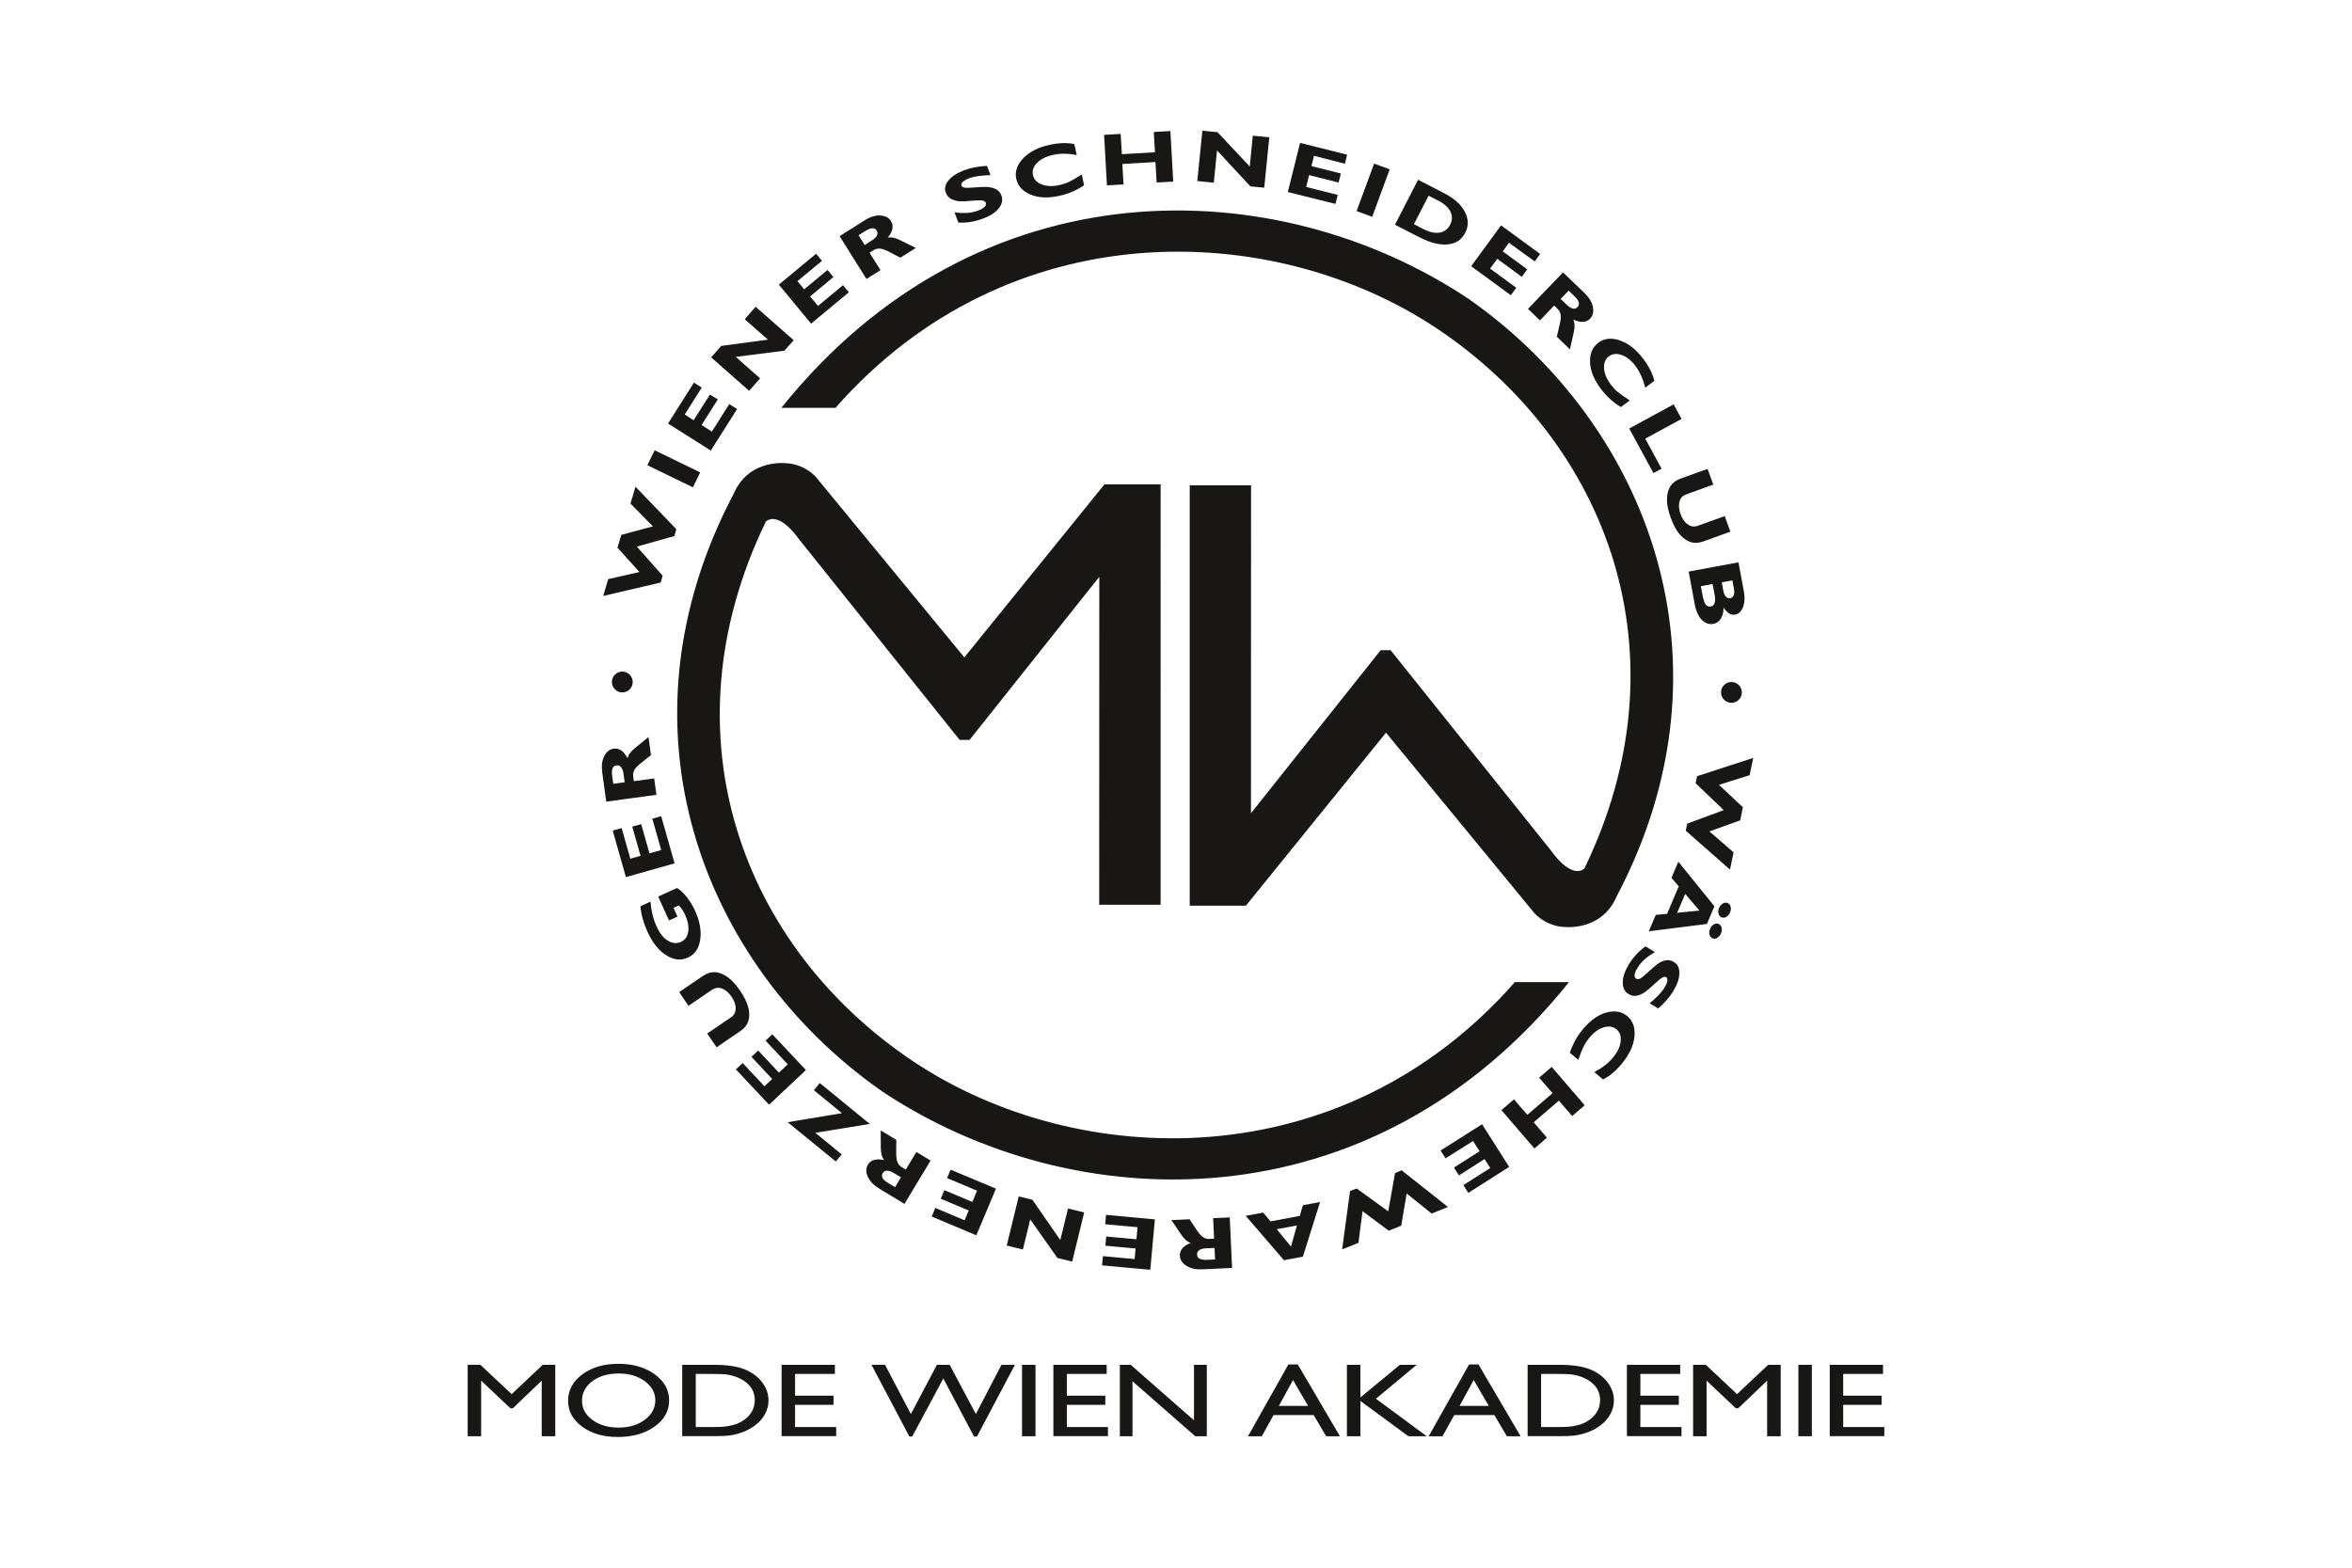 <?xml version="1.0" encoding="utf-8"?>
<!-- Generator: Adobe Illustrator 25.3.1, SVG Export Plug-In . SVG Version: 6.00 Build 0)  -->
<svg version="1.0" xmlns="http://www.w3.org/2000/svg" xmlns:xlink="http://www.w3.org/1999/xlink" x="0px" y="0px"
	 viewBox="0 0 255.12 170.08" style="enable-background:new 0 0 255.12 170.08;" xml:space="preserve">
<style type="text/css">
	.st0{fill:none;}
	.st1{fill:#181716;}
</style>
<g id="Ebene_2">
	<rect x="0" class="st0" width="255.12" height="170.08"/>
</g>
<g id="Ebene_1">
	<path class="st1" d="M182.25,148.07h-5.78v7.74h5.92v-0.99h-4.46v-2.41h4.17v-0.99h-4.17v-2.36h4.32V148.07z M186.68,101.26
		c0.09-0.22,0.11-0.42,0.06-0.62c-0.05-0.2-0.16-0.33-0.32-0.4c-0.17-0.07-0.34-0.06-0.52,0.05c-0.18,0.1-0.32,0.26-0.41,0.48
		c-0.09,0.22-0.12,0.43-0.06,0.63c0.05,0.2,0.16,0.33,0.33,0.4c0.16,0.07,0.34,0.05,0.51-0.05
		C186.45,101.64,186.59,101.48,186.68,101.26 M186.73,99.52c0.16,0.07,0.34,0.05,0.52-0.05c0.18-0.1,0.31-0.26,0.41-0.48
		c0.09-0.22,0.11-0.42,0.06-0.62c-0.05-0.2-0.16-0.33-0.32-0.4c-0.17-0.07-0.34-0.06-0.52,0.05c-0.18,0.1-0.32,0.26-0.41,0.48
		c-0.09,0.22-0.12,0.43-0.06,0.63C186.45,99.31,186.56,99.45,186.73,99.52 M184.34,98.79l-2.42,0.24l0.87-2.05L184.34,98.79z
		 M185.15,100.24l0.81-1.92l-3.91-4.83l-0.75,1.75l0.79,0.92l-1.26,2.98l-1.23,0.12l-0.76,1.78L185.15,100.24z M180.72,106.01
		c0.12,0.07,0.16,0.21,0.13,0.42c-0.03,0.21-0.13,0.45-0.3,0.72c-0.3,0.49-0.83,1.05-1.61,1.7l0.92,0.56
		c0.69-0.59,1.23-1.21,1.63-1.87c0.44-0.72,0.66-1.36,0.67-1.94c0.01-0.58-0.18-0.99-0.59-1.23c-0.31-0.19-0.63-0.25-0.94-0.17
		c-0.32,0.07-0.61,0.21-0.88,0.42c-0.27,0.2-0.61,0.5-1.02,0.88c-0.41,0.38-0.69,0.61-0.85,0.68s-0.29,0.07-0.39,0.01
		c-0.29-0.18-0.25-0.57,0.12-1.17c0.22-0.36,0.47-0.66,0.76-0.92c0.29-0.26,0.67-0.53,1.13-0.81l-1.01-0.62
		c-0.74,0.53-1.34,1.18-1.81,1.95c-0.43,0.71-0.65,1.36-0.66,1.95c-0.01,0.59,0.21,1.02,0.64,1.28c0.3,0.19,0.62,0.24,0.94,0.16
		c0.32-0.08,0.62-0.22,0.9-0.43c0.28-0.21,0.62-0.5,1.02-0.88s0.68-0.6,0.84-0.67C180.51,105.96,180.63,105.96,180.72,106.01
		 M173.88,117.11c0.7-0.34,1.38-0.91,2.04-1.71c0.82-1,1.28-1.98,1.37-2.95c0.09-0.97-0.17-1.7-0.78-2.21s-1.36-0.63-2.26-0.39
		c-0.9,0.24-1.76,0.86-2.58,1.84c-0.63,0.76-1.09,1.61-1.39,2.53l0.92,0.76c0.24-0.69,0.44-1.19,0.6-1.5
		c0.16-0.31,0.36-0.61,0.6-0.9c0.48-0.58,0.99-0.95,1.55-1.12c0.55-0.17,1.01-0.1,1.39,0.21c0.37,0.31,0.52,0.75,0.45,1.33
		c-0.07,0.58-0.35,1.16-0.84,1.75c-0.5,0.6-1.17,1.12-2.02,1.56L173.88,117.11z M83.08,56.57c1.5-1.15,3.54,1.87,3.54,1.87
		l17.47,21.83h1.08l14.07-17.69l-0.01,35.58h6.66V52.55h-6.09l-15.2,18.77L88.46,51.7c-1.42-1.42-3.02-1.43-3.02-1.43
		s-4.14-0.63-5.85,3.28c-13.4,25.42-3.41,51.18,16.03,64.81c20.73,13.86,53.1,14.97,74.57-11.81h-5.87
		c-18.84,21.41-47.43,20.44-65.17,8.66C80.48,102.78,71.86,79.73,83.08,56.57 M70.76,88.83l0.96,3.39l-1.27,0.36l-0.9-3.17
		l-0.97,0.27l0.9,3.17l-1.11,0.31l-0.94-3.32l-0.97,0.27l1.43,5.05l5.28-1.49l-1.45-5.12L70.76,88.83z M73.43,96.34l-2.04,0.93
		l1.18,2.59l0.92-0.42l-0.43-0.95l0.58-0.26c0.28,0.31,0.51,0.65,0.67,1.01c0.31,0.68,0.42,1.29,0.34,1.83
		c-0.08,0.54-0.34,0.91-0.78,1.11c-0.46,0.21-0.93,0.17-1.41-0.11c-0.48-0.28-0.9-0.81-1.25-1.58c-0.36-0.8-0.58-1.69-0.65-2.67
		l-1.09,0.5c0.07,0.89,0.33,1.81,0.77,2.78c0.53,1.17,1.2,2.02,2.02,2.53c0.81,0.52,1.6,0.61,2.36,0.26
		c0.74-0.34,1.19-0.98,1.33-1.94c0.15-0.95-0.04-2-0.56-3.15c-0.24-0.52-0.54-1.02-0.9-1.49C74.09,96.83,73.75,96.51,73.43,96.34
		 M102.73,127.81l3.25,1.37l-0.51,1.22l-3.04-1.28l-0.39,0.93l3.04,1.28l-0.45,1.06l-3.18-1.34l-0.39,0.93l4.84,2.04l2.13-5.06
		l-4.91-2.06L102.73,127.81z M111.98,130.16l-1.48-0.36l-1.3,5.33l1.75,0.43l0.8-3.26l2.95,4.18l1.6,0.39l1.3-5.33l-1.75-0.43
		l-0.84,3.42L111.98,130.16z M119.88,132.82l3.51,0.32l-0.12,1.31l-3.28-0.3l-0.09,1l3.28,0.3l-0.11,1.15l-3.44-0.32l-0.09,1
		l5.23,0.48l0.5-5.47l-5.3-0.49L119.88,132.82z M159.78,123.79l0.71,1.11l-2.78,1.77l0.54,0.85l2.78-1.77l0.62,0.97l-2.92,1.85
		l0.54,0.85l4.43-2.82l-2.94-4.63l-4.5,2.85l0.54,0.85L159.78,123.79z M171.89,119.91l-3.58-4.16l-1.36,1.17l1.45,1.68l-2.73,2.35
		l-1.45-1.68l-1.36,1.17l3.58,4.16l1.36-1.17l-1.44-1.67l2.73-2.35l1.44,1.67L171.89,119.91z M168.98,149.06
		c0.7,0,1.21,0.02,1.53,0.06c0.32,0.04,0.65,0.12,1,0.25c0.35,0.13,0.67,0.29,0.94,0.48c0.74,0.52,1.11,1.2,1.11,2.04
		c0,0.85-0.36,1.55-1.08,2.1c-0.22,0.17-0.47,0.31-0.74,0.43s-0.61,0.21-1.01,0.29c-0.4,0.08-0.97,0.11-1.7,0.11h-1.87v-5.76H168.98
		z M169.14,148.07h-3.44v7.74h3.22c0.9,0,1.52-0.02,1.84-0.06c0.32-0.04,0.67-0.12,1.06-0.23c0.66-0.19,1.23-0.47,1.73-0.84
		c0.49-0.36,0.86-0.77,1.12-1.25c0.26-0.47,0.39-0.97,0.39-1.49c0-0.72-0.24-1.39-0.72-2.01s-1.12-1.08-1.93-1.39
		C171.62,148.23,170.52,148.07,169.14,148.07 M158.32,152.53l1.53-2.81l1.64,2.81H158.32z M159.35,148.03l-4.38,7.79h1.5l1.27-2.3
		h4.35l1.36,2.3h1.49l-4.57-7.79H159.35z M147.56,148.07h-1.46v7.75h1.46v-3.83l5.21,3.83h1.99l-5.51-4.07l4.42-3.68h-1.82
		l-4.29,3.54V148.07z M146.44,129.21l-0.86,6.34l1.77-0.71l0.44-3.44l2.85,2.12l1.35-0.54l0.59-3.5l2.71,2.18l1.77-0.71l-5.02-3.98
		l-0.72,0.29l-0.74,4.16l-3.42-2.48L146.44,129.21z M138.72,152.53l1.53-2.81l1.64,2.81H138.72z M139.75,148.03l-4.38,7.79h1.5
		l1.27-2.3h4.35l1.36,2.3h1.49l-4.57-7.79H139.75z M138.49,133.36l2.19-0.41l-0.65,2.29L138.49,133.36z M137.02,131.56l-1.9,0.35
		l4.15,4.81l2.05-0.38l1.87-5.93l-1.87,0.35l-0.33,1.16l-3.18,0.59L137.02,131.56z M130.9,136.68c-0.68,0.03-1.04-0.16-1.06-0.57
		c-0.01-0.2,0.07-0.36,0.24-0.48c0.17-0.12,0.41-0.18,0.71-0.2l0.95-0.04l0.06,1.25L130.9,136.68z M130.42,137.71l3.22-0.15
		l-0.25-5.48l-1.8,0.08l0.1,2.23l-0.52,0.02c-0.24,0.01-0.46-0.05-0.68-0.19c-0.21-0.13-0.48-0.45-0.8-0.94
		c-0.32-0.49-0.54-0.83-0.66-1l-1.97,0.09c0.33,0.47,0.66,0.98,1.02,1.51c0.35,0.53,0.71,0.86,1.08,0.96
		c-0.81,0.33-1.21,0.79-1.18,1.4c0.02,0.44,0.26,0.8,0.71,1.09C129.15,137.62,129.73,137.74,130.42,137.71 M122.65,148.07h-1.18
		v7.75h1.37v-5.97l6.81,5.97h1.25v-7.75h-1.39v6.02L122.65,148.07z M120.04,148.07h-5.78v7.74h5.92v-0.99h-4.46v-2.41h4.17v-0.99
		h-4.17v-2.36h4.32V148.07z M112.32,148.07h-1.46v7.75h1.46V148.07z M96,148.07h-1.47l4.11,7.78h0.31l3.37-6.3l3.33,6.3h0.32
		l4.12-7.78h-1.46l-2.78,5.34l-2.84-5.34h-1.38l-2.83,5.34L96,148.07z M95.75,127.27c0.1-0.17,0.26-0.26,0.47-0.26
		c0.21,0,0.44,0.08,0.7,0.23l0.81,0.49l-0.64,1.07l-0.78-0.47C95.73,127.98,95.54,127.63,95.75,127.27 M94.14,126.36
		c-0.23,0.37-0.23,0.81-0.01,1.3c0.22,0.49,0.62,0.91,1.22,1.28l2.76,1.67l2.83-4.7l-1.54-0.93l-1.15,1.91l-0.44-0.27
		c-0.2-0.12-0.36-0.3-0.46-0.53c-0.1-0.23-0.15-0.64-0.14-1.23c0.01-0.59,0.01-0.99,0.01-1.2l-1.69-1.02
		c0.01,0.57,0.01,1.18,0.01,1.82c0,0.64,0.12,1.11,0.36,1.4C95.04,125.67,94.45,125.84,94.14,126.36 M91.3,125.24l-2.86-2.34
		l5.91-0.96l-5.43-4.44l-0.64,0.78l3.05,2.49l-5.89,0.98l5.22,4.26L91.3,125.24z M90.56,148.07h-5.78v7.74h5.92v-0.99h-4.46v-2.41
		h4.17v-0.99h-4.17v-2.36h4.32V148.07z M79.82,116.02l3.6,3.83l4-3.76l-3.65-3.88l-0.73,0.69l2.41,2.57l-0.96,0.9l-2.25-2.4
		l-0.73,0.69l2.25,2.4l-0.84,0.79l-2.36-2.52L79.82,116.02z M77.29,149.06c0.7,0,1.21,0.02,1.53,0.06c0.32,0.04,0.65,0.12,1,0.25
		s0.67,0.29,0.94,0.48c0.74,0.52,1.11,1.2,1.11,2.04c0,0.85-0.36,1.55-1.08,2.1c-0.22,0.17-0.47,0.31-0.74,0.43
		c-0.27,0.12-0.61,0.21-1.01,0.29c-0.4,0.08-0.97,0.11-1.7,0.11h-1.87v-5.76H77.29z M77.44,148.07h-3.44v7.74h3.22
		c0.9,0,1.52-0.02,1.84-0.06c0.32-0.04,0.67-0.12,1.06-0.23c0.66-0.19,1.23-0.47,1.73-0.84c0.49-0.36,0.86-0.77,1.12-1.25
		c0.26-0.47,0.39-0.97,0.39-1.49c0-0.72-0.24-1.39-0.72-2.01c-0.48-0.61-1.12-1.08-1.93-1.39
		C79.93,148.23,78.83,148.07,77.44,148.07 M76.25,105.88l-2.58,1.75l1.01,1.49l2.53-1.72c0.36-0.24,0.73-0.3,1.11-0.15
		c0.38,0.14,0.73,0.44,1.04,0.9c0.3,0.44,0.45,0.86,0.44,1.27c-0.01,0.4-0.17,0.71-0.48,0.93l-2.61,1.78l1.02,1.49l2.58-1.76
		c0.65-0.44,0.97-1.04,0.96-1.8c-0.01-0.76-0.34-1.61-0.98-2.56c-0.65-0.96-1.32-1.58-2.02-1.86
		C77.59,105.35,76.91,105.43,76.25,105.88 M58.76,155.82h1.47v-7.75h-1.36l-3.37,3.18l-3.39-3.18h-1.38v7.75h1.46v-6.03l3.17,2.99
		h0.27l3.13-2.99V155.82z M64.26,149.84c0.75-0.55,1.71-0.83,2.88-0.83c1.11,0,2.04,0.28,2.8,0.84c0.76,0.56,1.14,1.25,1.14,2.07
		c0,0.84-0.38,1.55-1.14,2.11c-0.76,0.57-1.71,0.85-2.85,0.85c-1.13,0-2.08-0.28-2.83-0.83c-0.75-0.55-1.13-1.25-1.13-2.08
		C63.13,151.11,63.51,150.4,64.26,149.84 M67.08,147.96c-1.57,0-2.88,0.38-3.91,1.14c-1.03,0.76-1.55,1.72-1.55,2.87
		c0,1.13,0.51,2.07,1.53,2.81c1.02,0.75,2.3,1.12,3.84,1.12c1.61,0,2.94-0.37,4-1.12c1.06-0.75,1.59-1.69,1.59-2.84
		s-0.52-2.09-1.57-2.85C69.96,148.34,68.65,147.96,67.08,147.96 M66.87,83.04c0.2-0.03,0.37,0.04,0.5,0.2
		c0.13,0.16,0.22,0.39,0.26,0.69l0.13,0.94l-1.24,0.17l-0.12-0.9C66.3,83.47,66.46,83.1,66.87,83.04 M65.55,82.02
		c-0.25,0.48-0.32,1.06-0.23,1.75l0.44,3.2l5.44-0.74l-0.24-1.78l-2.21,0.3l-0.07-0.51c-0.03-0.24,0.01-0.47,0.12-0.69
		c0.11-0.23,0.4-0.52,0.87-0.88c0.46-0.36,0.78-0.61,0.94-0.75l-0.27-1.96c-0.44,0.37-0.91,0.75-1.41,1.15
		c-0.5,0.4-0.79,0.79-0.86,1.16c-0.4-0.78-0.9-1.13-1.5-1.05C66.14,81.28,65.8,81.54,65.55,82.02 M68.63,73.99
		c0-0.62-0.51-1.13-1.13-1.13c-0.62,0-1.13,0.51-1.13,1.13c0,0.62,0.51,1.13,1.13,1.13C68.12,75.12,68.63,74.62,68.63,73.99
		 M73.36,57.41l-4.43-4.61l-0.54,1.83l2.43,2.48l-3.43,0.92l-0.41,1.39l2.38,2.64l-3.39,0.77l-0.54,1.83l6.23-1.46l0.22-0.74
		l-2.8-3.16l4.07-1.14L73.36,57.41z M75.95,51.25l-4.94-2.4l-0.79,1.62l4.94,2.4L75.95,51.25z M75.24,45.59l-0.97-0.62l1.85-2.92
		l-0.85-0.54l-2.81,4.44l4.64,2.93l2.85-4.5l-0.85-0.54l-1.88,2.98l-1.12-0.71l1.76-2.78L77,42.81L75.24,45.59z M86.09,36.91
		l-4.12-3.63l-1.19,1.35l2.52,2.22l-5.07,0.68l-1.09,1.24l4.12,3.63l1.19-1.35l-2.64-2.33l5.27-0.67L86.09,36.91z M87.87,32.16
		l2.53-2.1l-0.64-0.77l-2.53,2.1L86.5,30.5l2.66-2.2l-0.64-0.77l-4.04,3.35l3.5,4.23l4.1-3.4l-0.64-0.77l-2.71,2.25L87.87,32.16z
		 M95.12,25.55c-0.09,0.19-0.27,0.36-0.52,0.52l-0.81,0.51l-0.66-1.06l0.77-0.48c0.58-0.36,0.98-0.37,1.2-0.02
		C95.2,25.18,95.21,25.36,95.12,25.55 M97.67,27.95l1.67-1.05c-0.52-0.25-1.06-0.52-1.63-0.81c-0.57-0.29-1.04-0.39-1.41-0.31
		c0.55-0.69,0.66-1.29,0.34-1.8c-0.23-0.37-0.62-0.57-1.15-0.6c-0.53-0.03-1.1,0.14-1.69,0.52l-2.73,1.72l2.92,4.65l1.52-0.96
		l-1.19-1.89l0.44-0.28c0.2-0.13,0.43-0.18,0.68-0.17c0.25,0.01,0.64,0.15,1.16,0.43C97.12,27.68,97.47,27.86,97.67,27.95
		 M108.33,22.61c0.37-0.46,0.47-0.93,0.29-1.4c-0.12-0.33-0.34-0.57-0.64-0.71c-0.3-0.14-0.62-0.21-0.97-0.22
		c-0.35-0.01-0.79,0.01-1.35,0.06c-0.55,0.05-0.91,0.05-1.07,0.01c-0.16-0.04-0.26-0.11-0.3-0.21c-0.05-0.13,0-0.26,0.15-0.41
		c0.15-0.14,0.38-0.27,0.68-0.39c0.53-0.2,1.3-0.31,2.32-0.34l-0.38-1c-0.9,0.04-1.72,0.19-2.44,0.46
		c-0.78,0.29-1.36,0.66-1.73,1.11c-0.37,0.45-0.47,0.89-0.3,1.33c0.13,0.34,0.34,0.58,0.64,0.72c0.3,0.14,0.61,0.21,0.95,0.22
		c0.34,0.01,0.79-0.01,1.34-0.07c0.56-0.05,0.92-0.05,1.09-0.01c0.17,0.05,0.27,0.12,0.31,0.23c0.12,0.32-0.15,0.6-0.82,0.85
		c-0.39,0.15-0.78,0.23-1.17,0.26c-0.39,0.02-0.85,0.01-1.39-0.06l0.41,1.11c0.91,0.04,1.79-0.1,2.63-0.42
		C107.39,23.44,107.96,23.07,108.33,22.61 M114.93,21.24c0.97-0.21,1.85-0.59,2.66-1.14l-0.25-1.17c-0.61,0.39-1.08,0.66-1.4,0.81
		c-0.32,0.15-0.66,0.26-1.03,0.34c-0.73,0.16-1.37,0.14-1.91-0.07c-0.54-0.21-0.86-0.55-0.96-1.03c-0.1-0.47,0.05-0.92,0.46-1.32
		c0.41-0.41,0.99-0.7,1.74-0.86c0.76-0.17,1.61-0.16,2.55,0.02l-0.26-1.19c-0.77-0.16-1.65-0.14-2.66,0.08
		c-1.26,0.27-2.23,0.77-2.89,1.47c-0.67,0.71-0.92,1.45-0.75,2.22c0.17,0.77,0.68,1.34,1.54,1.7
		C112.63,21.47,113.68,21.52,114.93,21.24 M125.46,19.8l1.8-0.1l-0.31-5.48l-1.8,0.1l0.13,2.2l-3.59,0.21l-0.13-2.2l-1.8,0.1
		l0.31,5.48l1.8-0.1l-0.13-2.22l3.59-0.21L125.46,19.8z M137.13,20.36l0.55-5.46l-1.79-0.18l-0.33,3.34l-3.5-3.72l-1.64-0.16
		l-0.55,5.46l1.79,0.18l0.35-3.5l3.62,3.9L137.13,20.36z M145.88,17.76l0.24-0.98l-5.1-1.28l-1.33,5.33l5.17,1.29l0.24-0.98
		l-3.42-0.86l0.32-1.28l3.2,0.8l0.24-0.98l-3.19-0.8l0.28-1.12L145.88,17.76z M148.84,23.52l1.9-5.15l-1.69-0.62l-1.9,5.15
		L148.84,23.52z M157.29,24.39c-0.24,0.46-0.61,0.74-1.11,0.84c-0.5,0.1-1.09-0.03-1.77-0.37l-1.04-0.54l1.59-3.09l1.03,0.53
		c0.68,0.35,1.13,0.76,1.35,1.22C157.55,23.44,157.54,23.91,157.29,24.39 M158.94,25.24c0.37-0.72,0.36-1.47-0.05-2.26
		c-0.4-0.78-1.15-1.46-2.24-2.02l-2.83-1.46l-2.51,4.88l2.65,1.36c1.2,0.61,2.23,0.87,3.09,0.77
		C157.92,26.43,158.55,26,158.94,25.24 M159.32,32.44c-20.73-13.86-53.1-14.97-74.57,11.81h5.87c18.84-21.41,47.43-20.44,65.17-8.66
		c18.66,12.44,27.29,35.49,16.06,58.65c-1.5,1.15-3.54-1.87-3.54-1.87l-17.47-21.83h-1.08l-14.07,17.69l0.01-35.58h-6.65v45.61h6.09
		l15.2-18.77l16.14,19.63c1.42,1.42,3.02,1.43,3.02,1.43s4.14,0.63,5.85-3.28C188.75,71.84,178.76,46.07,159.32,32.44 M166.47,28.36
		l0.59-0.81l-4.24-3.1l-3.24,4.43l4.3,3.15l0.59-0.81l-2.84-2.08l0.78-1.06l2.66,1.95l0.59-0.81l-2.66-1.95l0.68-0.93L166.47,28.36z
		 M171.11,33.32c-0.14,0.15-0.31,0.2-0.51,0.15c-0.2-0.04-0.41-0.17-0.63-0.38l-0.69-0.66l0.87-0.9l0.66,0.63
		C171.29,32.63,171.4,33.02,171.11,33.32 M172.48,34.57c0.3-0.32,0.4-0.74,0.3-1.26c-0.1-0.53-0.41-1.03-0.91-1.52l-2.33-2.24
		l-3.8,3.96l1.3,1.25l1.54-1.61l0.37,0.36c0.17,0.16,0.28,0.37,0.33,0.62c0.05,0.25,0.01,0.66-0.14,1.23
		c-0.14,0.57-0.23,0.96-0.27,1.17l1.42,1.37c0.12-0.56,0.25-1.15,0.4-1.78c0.15-0.62,0.13-1.1-0.04-1.45
		C171.45,35.04,172.06,35,172.48,34.57 M178.46,42.06l0.98-0.74c-0.17-0.76-0.57-1.56-1.19-2.38c-0.78-1.03-1.63-1.7-2.55-2.01
		c-0.92-0.31-1.7-0.23-2.33,0.25c-0.63,0.48-0.93,1.18-0.9,2.11c0.03,0.93,0.43,1.91,1.2,2.93c0.6,0.79,1.31,1.44,2.15,1.94
		l0.96-0.72c-0.61-0.39-1.05-0.7-1.32-0.93s-0.51-0.49-0.74-0.79c-0.45-0.6-0.7-1.19-0.73-1.76c-0.04-0.57,0.14-1.01,0.53-1.3
		c0.39-0.29,0.85-0.34,1.4-0.14c0.54,0.2,1.05,0.61,1.51,1.22C177.88,40.37,178.23,41.14,178.46,42.06 M178.46,47.59l3.94-2.14
		l-0.86-1.58l-4.82,2.62l2.63,4.84l0.88-0.48L178.46,47.59z M184.76,58.74l2.93-1.06l-0.61-1.69l-2.88,1.04
		c-0.41,0.15-0.78,0.11-1.12-0.13c-0.34-0.23-0.6-0.61-0.79-1.13c-0.18-0.5-0.22-0.95-0.12-1.34c0.1-0.39,0.34-0.65,0.7-0.78
		l2.97-1.08l-0.62-1.7l-2.94,1.06c-0.74,0.27-1.2,0.77-1.38,1.51c-0.18,0.74-0.07,1.64,0.32,2.72c0.39,1.09,0.89,1.86,1.5,2.3
		C183.33,58.93,184.01,59.01,184.76,58.74 M188.05,64.58c-0.08,0.18-0.2,0.28-0.37,0.32c-0.17,0.03-0.32-0.02-0.46-0.16
		c-0.14-0.14-0.24-0.35-0.29-0.64l-0.17-0.92l1.15-0.21l0.17,0.92C188.14,64.17,188.12,64.4,188.05,64.58 M185.98,65.42
		c-0.07,0.22-0.2,0.34-0.39,0.38c-0.24,0.05-0.44-0.03-0.57-0.21c-0.14-0.19-0.25-0.52-0.34-0.99l-0.19-1l1.27-0.24L186,64.6
		C186.06,64.93,186.05,65.2,185.98,65.42 M189.06,65.88c0.19-0.47,0.22-1.07,0.08-1.8l-0.57-3.07l-5.4,1l0.64,3.46
		c0.15,0.82,0.42,1.42,0.79,1.79c0.37,0.37,0.79,0.51,1.26,0.42c0.33-0.06,0.59-0.24,0.79-0.55c0.2-0.31,0.3-0.71,0.31-1.22
		c0.37,0.6,0.79,0.86,1.26,0.77C188.6,66.61,188.87,66.34,189.06,65.88 M186.68,75.12c0,0.62,0.51,1.13,1.13,1.13
		c0.62,0,1.13-0.51,1.13-1.13c0-0.62-0.51-1.13-1.13-1.13C187.18,73.99,186.68,74.49,186.68,75.12 M189.78,84.1l0.39-1.87
		l-6.09,1.98l-0.16,0.76l3.05,2.92l-3.96,1.47l-0.16,0.76l4.8,4.22l0.39-1.87l-2.62-2.27l3.34-1.2l0.29-1.42l-2.59-2.43L189.78,84.1
		z M191.68,155.82h1.47v-7.75h-1.36l-3.37,3.18l-3.39-3.18h-1.38v7.75h1.46v-6.03l3.17,2.99h0.27l3.13-2.99V155.82z M195.07,155.82
		h1.46v-7.75h-1.46V155.82z M199.93,154.82v-2.41h4.17v-0.99h-4.17v-2.36h4.32v-0.99h-5.78v7.74h5.92v-0.99H199.93z"/>
</g>
</svg>

